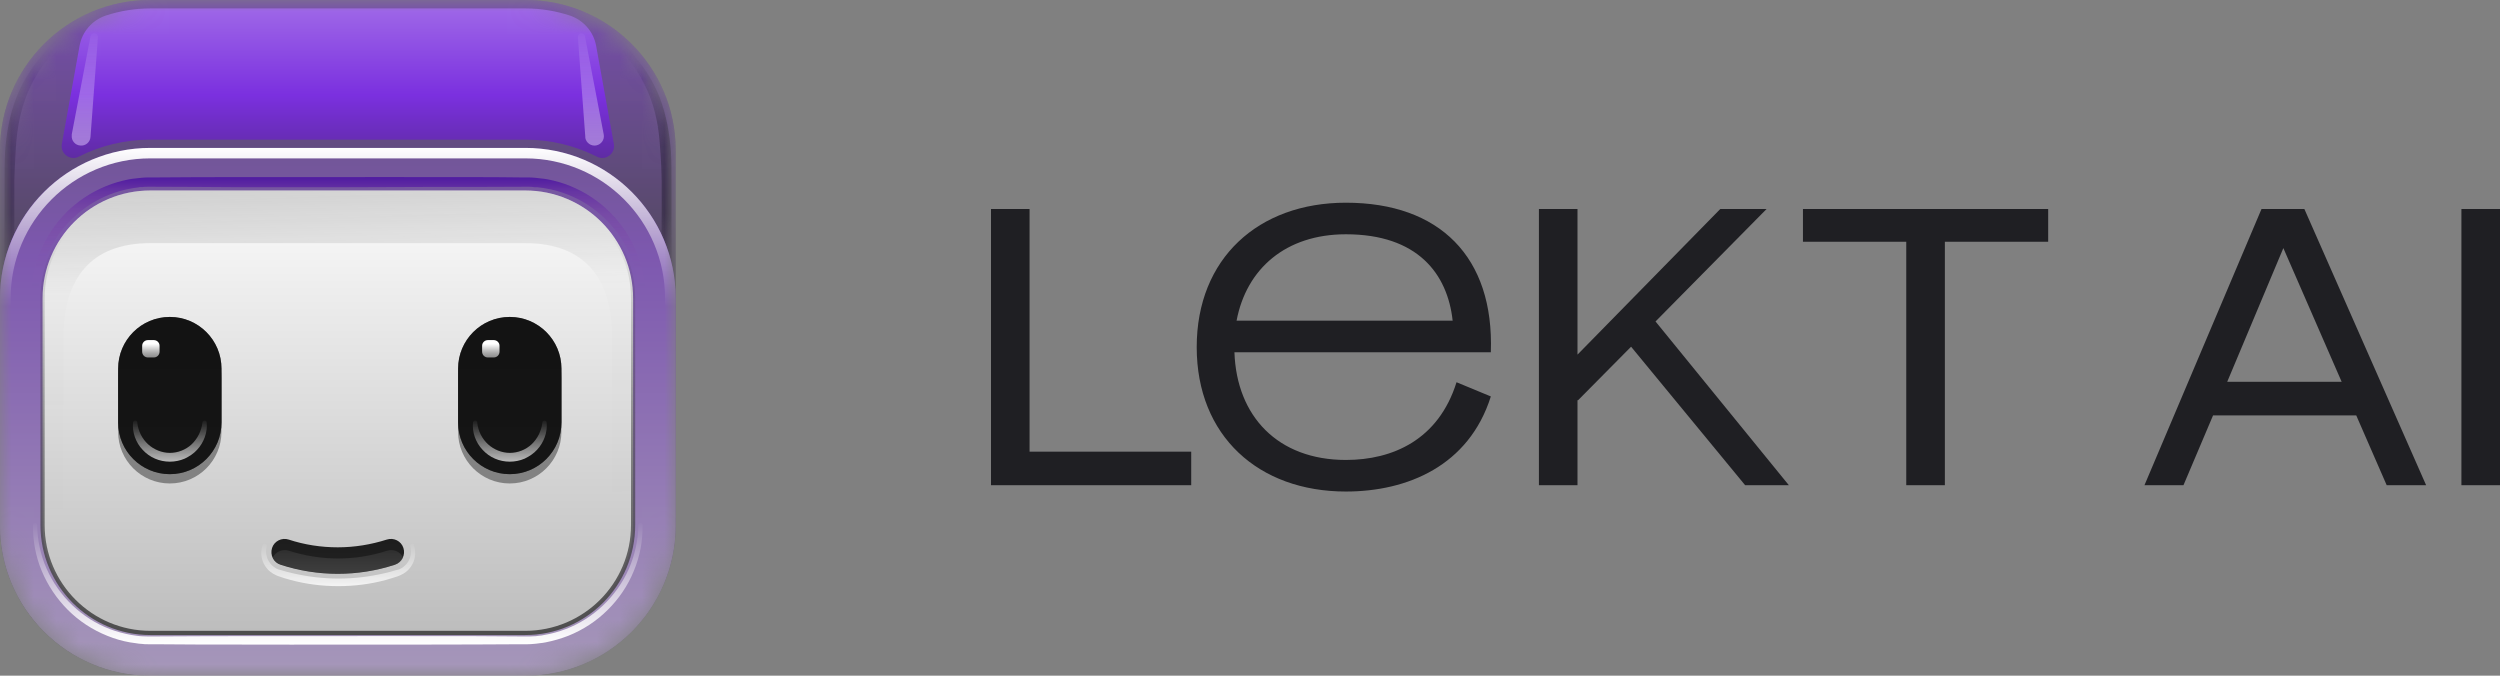 <?xml version="1.0" encoding="UTF-8"?> <svg xmlns="http://www.w3.org/2000/svg" width="111" height="30" viewBox="0 0 111 30" fill="none"><rect x="0" y="0" width="111" height="30" fill="#808080" stroke="none"/><mask id="mask0_5656_739" style="mask-type:luminance" maskUnits="userSpaceOnUse" x="0" y="-1" width="30" height="31"><path d="M23.327 -0.001H6.673C2.988 -0.001 0 2.987 0 6.672V23.326C0 27.011 2.988 29.999 6.673 29.999H23.327C27.012 29.999 30 27.011 30 23.326V6.672C30 2.987 27.012 -0.001 23.327 -0.001Z" fill="white"></path></mask><g mask="url(#mask0_5656_739)"><path d="M23.327 -0.001H6.673C2.988 -0.001 0 2.987 0 6.672V23.326C0 27.011 2.988 29.999 6.673 29.999H23.327C27.012 29.999 30 27.011 30 23.326V6.672C30 2.987 27.012 -0.001 23.327 -0.001Z" fill="url(#paint0_linear_5656_739)"></path><g style="mix-blend-mode:darken" opacity="0.4"><path d="M23.327 -0.001H6.673C2.988 -0.001 0 2.987 0 6.672V23.326C0 27.011 2.988 29.999 6.673 29.999H23.327C27.012 29.999 30 27.011 30 23.326V6.672C30 2.987 27.012 -0.001 23.327 -0.001Z" fill="#7F7F7F"></path></g><g opacity="0.4"><mask id="mask1_5656_739" style="mask-type:luminance" maskUnits="userSpaceOnUse" x="23" y="0" width="8" height="14"><path d="M23.816 6.582C25.331 6.582 26.463 6.927 27.273 7.332C27.685 7.534 28.15 7.189 28.068 6.739L27.393 3.08C27.003 1.633 26.493 0.718 25.136 0.246C27.94 1.033 30.002 3.613 30.002 6.672V7.767V13.248C30.002 9.724 27.273 6.844 23.816 6.59V6.582Z" fill="white"></path></mask><g mask="url(#mask1_5656_739)"><g opacity="0.7"><path d="M27.91 2.202C28.052 2.352 28.195 2.51 28.322 2.675C28.457 2.84 28.577 3.005 28.697 3.185C28.93 3.537 29.124 3.912 29.282 4.309C29.589 5.097 29.732 5.944 29.792 6.776C29.814 7.189 29.814 7.608 29.814 8.021V8.636V9.251C29.814 10.068 29.814 10.893 29.829 11.71C29.829 11.837 29.732 11.942 29.597 11.942C29.469 11.942 29.364 11.845 29.364 11.71C29.372 10.893 29.372 10.068 29.379 9.251V8.636V8.021C29.372 7.616 29.357 7.204 29.327 6.806C29.304 6.401 29.267 6.004 29.207 5.606C29.139 5.209 29.049 4.827 28.915 4.452C28.652 3.702 28.232 3.012 27.715 2.39C27.662 2.33 27.67 2.24 27.73 2.187C27.79 2.142 27.872 2.142 27.925 2.202H27.91Z" fill="url(#paint1_linear_5656_739)"></path></g></g></g><g opacity="0.4"><mask id="mask2_5656_739" style="mask-type:luminance" maskUnits="userSpaceOnUse" x="0" y="0" width="7" height="14"><path d="M6.186 6.584C4.671 6.584 3.539 6.929 2.729 7.334C2.317 7.536 1.852 7.191 1.935 6.741L2.609 3.082C2.999 1.635 3.509 0.72 4.866 0.248C2.062 1.035 0 3.615 0 6.674V13.25C0 9.726 2.729 6.846 6.186 6.591V6.584Z" fill="white"></path></mask><g mask="url(#mask2_5656_739)"><g opacity="0.7"><path d="M2.302 2.392C1.785 3.014 1.357 3.696 1.102 4.454C0.967 4.829 0.877 5.211 0.81 5.608C0.742 6.006 0.712 6.403 0.69 6.808C0.667 7.213 0.645 7.618 0.637 8.023V8.638V9.252C0.637 10.07 0.637 10.895 0.652 11.712C0.652 11.839 0.555 11.944 0.42 11.944C0.292 11.944 0.188 11.847 0.188 11.712C0.195 10.895 0.195 10.07 0.202 9.252V8.638V8.023C0.202 7.61 0.202 7.198 0.225 6.778C0.277 5.946 0.42 5.106 0.735 4.311C0.892 3.914 1.087 3.539 1.32 3.186C1.432 3.006 1.56 2.842 1.695 2.677C1.822 2.512 1.965 2.354 2.107 2.204C2.159 2.144 2.249 2.144 2.309 2.204C2.362 2.257 2.369 2.339 2.324 2.399L2.302 2.392Z" fill="url(#paint2_linear_5656_739)"></path></g></g></g><path d="M26.469 2.039C26.356 1.409 25.906 0.891 25.299 0.689C24.677 0.486 24.017 0.374 23.327 0.374H6.674C5.984 0.374 5.324 0.486 4.702 0.689C4.094 0.891 3.644 1.409 3.532 2.039L2.745 6.395C2.67 6.822 3.112 7.152 3.495 6.957C4.454 6.47 5.534 6.2 6.674 6.2H23.327C24.474 6.2 25.554 6.478 26.506 6.957C26.889 7.152 27.331 6.822 27.256 6.395L26.469 2.039Z" fill="url(#paint3_linear_5656_739)"></path><g opacity="0.4"><mask id="mask3_5656_739" style="mask-type:luminance" maskUnits="userSpaceOnUse" x="23" y="0" width="8" height="14"><path d="M23.816 6.582C25.331 6.582 26.463 6.927 27.273 7.332C27.685 7.534 28.15 7.189 28.068 6.739L27.393 3.08C27.003 1.633 26.493 0.718 25.136 0.246C27.94 1.033 30.002 3.613 30.002 6.672V7.767V13.248C30.002 9.724 27.273 6.844 23.816 6.59V6.582Z" fill="white"></path></mask><g mask="url(#mask3_5656_739)"><g opacity="0.7"><path d="M27.91 2.202C28.052 2.352 28.195 2.51 28.322 2.675C28.457 2.84 28.577 3.005 28.697 3.185C28.93 3.537 29.124 3.912 29.282 4.309C29.589 5.097 29.732 5.944 29.792 6.776C29.814 7.189 29.814 7.608 29.814 8.021V8.636V9.251C29.814 10.068 29.814 10.893 29.829 11.71C29.829 11.837 29.732 11.942 29.597 11.942C29.469 11.942 29.364 11.845 29.364 11.71C29.372 10.893 29.372 10.068 29.379 9.251V8.636V8.021C29.372 7.616 29.357 7.204 29.327 6.806C29.304 6.401 29.267 6.004 29.207 5.606C29.139 5.209 29.049 4.827 28.915 4.452C28.652 3.702 28.232 3.012 27.715 2.39C27.662 2.33 27.67 2.24 27.73 2.187C27.79 2.142 27.872 2.142 27.925 2.202H27.91Z" fill="url(#paint4_linear_5656_739)"></path></g></g></g><g opacity="0.6"><path d="M4.348 1.656L4.018 6.08C4.003 6.312 3.8 6.485 3.568 6.462C3.336 6.447 3.163 6.245 3.186 6.012C3.186 5.997 3.186 5.982 3.186 5.967L4.018 1.611C4.033 1.521 4.123 1.461 4.213 1.483C4.295 1.498 4.355 1.573 4.348 1.656Z" fill="url(#paint5_linear_5656_739)"></path></g><g opacity="0.6"><path d="M25.973 1.612L26.805 5.968C26.85 6.193 26.7 6.411 26.476 6.456C26.251 6.501 26.033 6.351 25.988 6.126C25.988 6.111 25.988 6.096 25.988 6.081L25.658 1.657C25.658 1.567 25.718 1.484 25.808 1.484C25.891 1.484 25.966 1.537 25.981 1.619L25.973 1.612Z" fill="url(#paint6_linear_5656_739)"></path></g><path d="M6.673 6.567H23.327C27.008 6.567 30 9.559 30 13.241V23.326C30 27.015 27.016 29.999 23.327 29.999H6.673C2.992 29.999 0 27.007 0 23.326V13.241C0 9.552 2.984 6.567 6.673 6.567Z" fill="url(#paint7_linear_5656_739)"></path><g style="mix-blend-mode:darken" opacity="0.5"><path d="M6.673 6.567H23.327C27.008 6.567 30 9.559 30 13.241V23.326C30 27.015 27.016 29.999 23.327 29.999H6.673C2.992 29.999 0 27.007 0 23.326V13.241C0 9.552 2.984 6.567 6.673 6.567Z" fill="#7F7F7F"></path></g><path d="M28.531 23.318C28.531 23.663 28.509 24.015 28.442 24.353C28.374 24.698 28.276 25.028 28.142 25.35C27.879 25.995 27.482 26.587 26.979 27.082C26.484 27.577 25.885 27.967 25.232 28.229C24.902 28.357 24.565 28.454 24.22 28.522C24.137 28.537 24.047 28.552 23.958 28.559C23.868 28.574 23.785 28.582 23.695 28.589C23.605 28.597 23.523 28.604 23.433 28.604C23.343 28.604 23.26 28.604 23.17 28.604C21.806 28.619 20.441 28.612 19.084 28.619H14.997C14.997 28.627 10.911 28.619 10.911 28.619C9.546 28.619 8.182 28.619 6.824 28.604C6.742 28.604 6.652 28.604 6.562 28.604C6.472 28.604 6.389 28.604 6.299 28.589C6.21 28.589 6.127 28.574 6.037 28.559C5.947 28.544 5.865 28.537 5.775 28.522C5.43 28.462 5.092 28.364 4.762 28.229C4.11 27.967 3.51 27.577 3.015 27.082C2.52 26.587 2.123 25.995 1.853 25.35C1.583 24.705 1.456 24.008 1.463 23.311C1.463 23.258 1.508 23.221 1.561 23.221C1.613 23.221 1.651 23.266 1.651 23.311C1.658 23.978 1.801 24.645 2.071 25.253C2.34 25.86 2.73 26.415 3.21 26.872C3.69 27.33 4.26 27.697 4.875 27.93C5.182 28.049 5.505 28.132 5.827 28.192C5.91 28.207 5.992 28.215 6.075 28.229C6.157 28.244 6.24 28.244 6.322 28.252C6.404 28.252 6.487 28.259 6.569 28.259C6.652 28.259 6.734 28.259 6.824 28.259C8.189 28.244 9.554 28.252 10.911 28.244H14.997C14.997 28.237 19.084 28.244 19.084 28.244C20.448 28.244 21.813 28.244 23.17 28.259C23.253 28.259 23.343 28.259 23.425 28.259C23.508 28.259 23.59 28.259 23.673 28.252C23.755 28.252 23.838 28.244 23.92 28.229C24.003 28.222 24.085 28.215 24.168 28.192C24.49 28.14 24.812 28.049 25.12 27.93C25.735 27.697 26.305 27.33 26.784 26.872C27.264 26.415 27.654 25.86 27.924 25.253C28.186 24.645 28.337 23.978 28.344 23.311C28.344 23.258 28.389 23.221 28.442 23.221C28.494 23.221 28.531 23.266 28.531 23.311V23.318Z" fill="url(#paint8_linear_5656_739)"></path><g opacity="0.7"><path d="M1.388 13.248C1.373 12.543 1.508 11.839 1.778 11.186C2.048 10.534 2.445 9.934 2.947 9.432C3.45 8.929 4.05 8.532 4.71 8.262C5.039 8.127 5.384 8.03 5.729 7.962L5.864 7.94L5.999 7.925L6.134 7.91L6.269 7.895C6.359 7.887 6.449 7.88 6.539 7.88C6.629 7.88 6.719 7.88 6.801 7.88C8.174 7.865 9.538 7.865 10.911 7.865H15.019C15.019 7.857 19.128 7.865 19.128 7.865H21.183C21.865 7.865 22.555 7.872 23.237 7.88C23.32 7.88 23.41 7.88 23.5 7.88C23.59 7.88 23.68 7.887 23.77 7.895L23.905 7.91L24.04 7.925L24.175 7.94L24.31 7.962C24.662 8.03 24.999 8.127 25.329 8.262C25.989 8.532 26.589 8.929 27.091 9.432C27.594 9.934 27.991 10.534 28.261 11.186C28.396 11.516 28.494 11.854 28.561 12.199C28.628 12.543 28.651 12.896 28.651 13.248C28.651 13.323 28.591 13.376 28.516 13.376C28.449 13.376 28.389 13.316 28.389 13.248C28.374 12.581 28.231 11.921 27.969 11.306C27.706 10.699 27.316 10.144 26.837 9.687C26.364 9.229 25.794 8.862 25.179 8.629C24.872 8.509 24.557 8.42 24.227 8.367L24.107 8.345L23.987 8.33L23.867 8.315H23.747C23.665 8.3 23.582 8.292 23.5 8.292C23.417 8.292 23.335 8.292 23.252 8.292C22.57 8.292 21.88 8.3 21.198 8.3H19.143L15.034 8.315H10.925C9.553 8.3 8.189 8.3 6.816 8.292C6.727 8.292 6.644 8.292 6.569 8.292C6.487 8.292 6.404 8.292 6.322 8.307H6.202C6.202 8.315 6.082 8.33 6.082 8.33L5.962 8.345L5.842 8.367C5.519 8.42 5.197 8.509 4.889 8.629C4.275 8.869 3.712 9.229 3.232 9.687C2.752 10.144 2.363 10.699 2.1 11.306C1.838 11.914 1.695 12.581 1.68 13.248C1.68 13.323 1.62 13.376 1.545 13.376C1.478 13.376 1.418 13.316 1.418 13.248H1.388Z" fill="url(#paint9_linear_5656_739)"></path></g><path d="M23.318 8.457H6.68C4.034 8.457 1.889 10.602 1.889 13.248V23.311C1.889 25.957 4.034 28.102 6.68 28.102H23.318C25.965 28.102 28.11 25.957 28.11 23.311V13.248C28.11 10.602 25.965 8.457 23.318 8.457Z" fill="url(#paint10_linear_5656_739)"></path><path d="M23.318 8.457H6.68C4.034 8.457 1.889 10.602 1.889 13.248V23.311C1.889 25.957 4.034 28.102 6.68 28.102H23.318C25.965 28.102 28.11 25.957 28.11 23.311V13.248C28.11 10.602 25.965 8.457 23.318 8.457Z" stroke="url(#paint11_linear_5656_739)" stroke-width="0.187" stroke-linecap="round" stroke-linejoin="round"></path><path d="M23.318 8.457H6.68C4.041 8.457 1.889 10.609 1.889 13.248V23.311C1.889 24.368 2.234 25.35 2.818 26.145V14.995C2.818 12.356 4.033 10.796 6.68 10.796H23.318C25.958 10.796 27.18 12.349 27.18 14.995V26.145C27.765 25.35 28.11 24.368 28.11 23.311V13.248C28.11 10.609 25.958 8.457 23.318 8.457Z" fill="url(#paint12_linear_5656_739)"></path><g opacity="0.8"><path d="M9.835 16.78C9.835 15.513 8.808 14.485 7.541 14.485C6.273 14.485 5.246 15.513 5.246 16.78V19.172C5.246 20.439 6.273 21.466 7.541 21.466C8.808 21.466 9.835 20.439 9.835 19.172V16.78Z" fill="url(#paint13_linear_5656_739)"></path><g style="mix-blend-mode:darken" opacity="0.5"><path d="M9.833 16.78C9.833 15.513 8.806 14.485 7.539 14.485C6.271 14.485 5.244 15.513 5.244 16.78V19.172C5.244 20.439 6.271 21.466 7.539 21.466C8.806 21.466 9.833 20.439 9.833 19.172V16.78Z" fill="#070707"></path></g></g><path d="M9.835 16.367C9.835 15.1 8.808 14.072 7.541 14.072C6.273 14.072 5.246 15.1 5.246 16.367V18.759C5.246 20.026 6.273 21.053 7.541 21.053C8.808 21.053 9.835 20.026 9.835 18.759V16.367Z" fill="url(#paint14_linear_5656_739)"></path><g style="mix-blend-mode:darken" opacity="0.5"><path d="M9.833 16.367C9.833 15.1 8.806 14.072 7.539 14.072C6.271 14.072 5.244 15.1 5.244 16.367V18.759C5.244 20.026 6.271 21.053 7.539 21.053C8.806 21.053 9.833 20.026 9.833 18.759V16.367Z" fill="#070707"></path></g><g opacity="0.7"><path d="M9.177 18.758C9.222 19.186 9.057 19.643 8.749 19.973C8.6 20.138 8.405 20.265 8.202 20.363C7.992 20.453 7.767 20.498 7.542 20.498C7.317 20.498 7.085 20.453 6.882 20.363C6.673 20.273 6.485 20.138 6.335 19.973C6.028 19.651 5.863 19.193 5.908 18.758C5.908 18.706 5.96 18.668 6.013 18.676C6.058 18.676 6.095 18.713 6.095 18.758C6.133 19.141 6.313 19.486 6.575 19.726C6.837 19.965 7.19 20.108 7.542 20.108C7.895 20.108 8.247 19.973 8.51 19.726C8.772 19.478 8.944 19.133 8.989 18.758C8.989 18.706 9.042 18.668 9.094 18.676C9.139 18.676 9.177 18.713 9.177 18.758Z" fill="url(#paint15_linear_5656_739)"></path></g><path style="mix-blend-mode:lighten" d="M6.83 15.1H6.567C6.427 15.1 6.312 15.214 6.312 15.354V15.617C6.312 15.758 6.427 15.872 6.567 15.872H6.83C6.971 15.872 7.085 15.758 7.085 15.617V15.354C7.085 15.214 6.971 15.1 6.83 15.1Z" fill="url(#paint16_linear_5656_739)"></path><g opacity="0.8"><path d="M24.929 16.78C24.929 15.513 23.901 14.485 22.634 14.485C21.367 14.485 20.34 15.513 20.34 16.78V19.172C20.34 20.439 21.367 21.466 22.634 21.466C23.901 21.466 24.929 20.439 24.929 19.172V16.78Z" fill="url(#paint17_linear_5656_739)"></path><g style="mix-blend-mode:darken" opacity="0.5"><path d="M24.927 16.78C24.927 15.513 23.899 14.485 22.632 14.485C21.365 14.485 20.338 15.513 20.338 16.78V19.172C20.338 20.439 21.365 21.466 22.632 21.466C23.899 21.466 24.927 20.439 24.927 19.172V16.78Z" fill="#070707"></path></g></g><path d="M24.929 16.367C24.929 15.1 23.901 14.072 22.634 14.072C21.367 14.072 20.34 15.1 20.34 16.367V18.759C20.34 20.026 21.367 21.053 22.634 21.053C23.901 21.053 24.929 20.026 24.929 18.759V16.367Z" fill="url(#paint18_linear_5656_739)"></path><g style="mix-blend-mode:darken" opacity="0.5"><path d="M24.927 16.367C24.927 15.1 23.899 14.072 22.632 14.072C21.365 14.072 20.338 15.1 20.338 16.367V18.759C20.338 20.026 21.365 21.053 22.632 21.053C23.899 21.053 24.927 20.026 24.927 18.759V16.367Z" fill="#070707"></path></g><g opacity="0.7"><path d="M24.271 18.758C24.316 19.186 24.151 19.643 23.843 19.973C23.693 20.138 23.498 20.265 23.296 20.363C23.086 20.453 22.861 20.498 22.636 20.498C22.411 20.498 22.179 20.453 21.976 20.363C21.766 20.273 21.579 20.138 21.429 19.973C21.121 19.651 20.956 19.193 21.002 18.758C21.002 18.706 21.054 18.668 21.106 18.676C21.151 18.676 21.189 18.713 21.189 18.758C21.226 19.141 21.406 19.486 21.669 19.726C21.931 19.965 22.284 20.108 22.636 20.108C22.988 20.108 23.341 19.973 23.603 19.726C23.866 19.478 24.038 19.133 24.083 18.758C24.083 18.706 24.136 18.668 24.188 18.676C24.233 18.676 24.271 18.713 24.271 18.758Z" fill="url(#paint19_linear_5656_739)"></path></g><path style="mix-blend-mode:lighten" d="M21.924 15.1H21.661C21.52 15.1 21.406 15.214 21.406 15.354V15.617C21.406 15.758 21.52 15.872 21.661 15.872H21.924C22.064 15.872 22.179 15.758 22.179 15.617V15.354C22.179 15.214 22.064 15.1 21.924 15.1Z" fill="url(#paint20_linear_5656_739)"></path><g opacity="0.8"><path d="M18.369 24.188C18.437 24.368 18.452 24.57 18.414 24.765C18.377 24.96 18.279 25.14 18.144 25.283C18.077 25.358 17.994 25.418 17.912 25.47C17.867 25.493 17.822 25.515 17.777 25.538C17.755 25.545 17.732 25.553 17.709 25.568L17.65 25.59C17.477 25.65 17.312 25.695 17.14 25.748C16.45 25.935 15.73 26.025 15.018 26.025C14.298 26.025 13.586 25.935 12.896 25.748C12.723 25.703 12.551 25.65 12.386 25.59L12.326 25.568C12.303 25.56 12.281 25.553 12.258 25.538C12.213 25.515 12.168 25.493 12.123 25.47C12.041 25.418 11.959 25.358 11.891 25.283C11.756 25.14 11.659 24.953 11.621 24.765C11.576 24.57 11.599 24.368 11.666 24.188C11.681 24.143 11.741 24.113 11.786 24.136C11.831 24.151 11.854 24.203 11.846 24.248C11.801 24.405 11.801 24.563 11.846 24.713C11.883 24.863 11.973 24.998 12.079 25.103C12.131 25.155 12.198 25.2 12.258 25.238C12.288 25.253 12.326 25.268 12.363 25.283C12.378 25.283 12.401 25.298 12.416 25.298L12.476 25.313C12.641 25.365 12.806 25.41 12.978 25.448C13.653 25.605 14.343 25.688 15.033 25.688C15.723 25.688 16.412 25.605 17.087 25.448C17.252 25.41 17.425 25.365 17.59 25.313L17.65 25.298C17.672 25.298 17.687 25.29 17.702 25.283C17.739 25.268 17.77 25.253 17.807 25.238C17.875 25.2 17.934 25.155 17.987 25.103C18.099 24.998 18.182 24.863 18.219 24.713C18.257 24.563 18.257 24.405 18.219 24.248C18.204 24.196 18.234 24.143 18.287 24.136C18.332 24.121 18.384 24.151 18.399 24.196L18.369 24.188Z" fill="url(#paint21_linear_5656_739)"></path></g><path d="M15.003 25.478C14.141 25.478 13.278 25.343 12.454 25.073C12.146 24.976 11.981 24.645 12.079 24.331C12.176 24.023 12.514 23.858 12.814 23.956C13.518 24.188 14.253 24.301 14.995 24.301C15.738 24.301 16.473 24.181 17.177 23.956C17.485 23.858 17.815 24.023 17.912 24.331C18.01 24.638 17.845 24.968 17.537 25.073C16.713 25.343 15.858 25.478 14.988 25.478H15.003Z" fill="url(#paint22_linear_5656_739)"></path><path opacity="0.3" d="M17.186 24.451C16.481 24.683 15.746 24.796 15.004 24.796C14.261 24.796 13.527 24.676 12.822 24.451C12.537 24.361 12.237 24.496 12.109 24.758C12.177 24.901 12.297 25.013 12.454 25.066C13.279 25.335 14.134 25.47 15.004 25.47C15.873 25.47 16.728 25.335 17.553 25.066C17.71 25.013 17.838 24.901 17.898 24.758C17.778 24.496 17.471 24.361 17.186 24.451Z" fill="url(#paint23_linear_5656_739)"></path><path d="M23.327 7.032C26.746 7.032 29.528 9.814 29.528 13.241V23.326C29.528 26.745 26.746 29.534 23.327 29.534H6.673C3.254 29.534 0.472 26.752 0.472 23.326V13.241C0.472 9.822 3.254 7.032 6.673 7.032H23.327ZM23.327 6.567H6.673C2.992 6.567 0 9.559 0 13.241V23.326C0 27.015 2.984 29.999 6.673 29.999H23.327C27.008 29.999 30 27.007 30 23.326V13.241C30 9.552 27.016 6.567 23.327 6.567Z" fill="url(#paint24_linear_5656_739)"></path></g><path d="M44 9.28H45.713V20.054H52.89V21.543H44V9.28Z" fill="#1F1F23"></path><path d="M54.809 15.64C54.904 18.478 56.732 20.422 59.758 20.422C61.833 20.422 63.87 19.529 64.67 16.971L66.193 17.602C65.222 20.685 62.481 21.824 59.758 21.824C55.875 21.824 53.134 19.354 53.134 15.412C53.134 11.47 55.875 9 59.758 9C63.908 9 66.345 11.4 66.193 15.64H54.809ZM54.904 14.238H64.498C64.27 12.153 62.938 10.402 59.758 10.402C57.093 10.402 55.342 11.926 54.904 14.238Z" fill="#1F1F23"></path><path d="M68.328 9.28H70.041V15.745L76.38 9.28H78.436L73.505 14.273L79.425 21.543H77.484L72.42 15.394L70.06 17.777L70.041 17.759V21.543H68.328V9.28Z" fill="#1F1F23"></path><path d="M90.939 9.28V10.734H86.352V21.543H84.638V10.734H80.051V9.28H90.939Z" fill="#1F1F23"></path><path d="M95.214 21.543L100.411 9.28H102.314L107.72 21.543H105.969L104.617 18.443H98.26L96.946 21.543H95.214ZM98.888 16.953H103.97L101.381 11.015L98.888 16.953Z" fill="#1F1F23"></path><path d="M109.287 9.28H111V21.543H109.287V9.28Z" fill="#1F1F23"></path><defs><linearGradient id="paint0_linear_5656_739" x1="15.004" y1="-1.553" x2="15.004" y2="15.108" gradientUnits="userSpaceOnUse"><stop stop-color="#7B30DF"></stop><stop offset="1" stop-color="#212121"></stop></linearGradient><linearGradient id="paint1_linear_5656_739" x1="29.829" y1="7.046" x2="27.572" y2="7.046" gradientUnits="userSpaceOnUse"><stop stop-color="#29282F"></stop><stop offset="0.3" stop-color="#343339" stop-opacity="0.81"></stop><stop offset="0.6" stop-color="#545457" stop-opacity="0.25"></stop><stop offset="1" stop-color="#848484" stop-opacity="0"></stop></linearGradient><linearGradient id="paint2_linear_5656_739" x1="0.18" y1="7.048" x2="2.429" y2="7.048" gradientUnits="userSpaceOnUse"><stop></stop><stop offset="1" stop-color="#3E00A3" stop-opacity="0"></stop></linearGradient><linearGradient id="paint3_linear_5656_739" x1="15.004" y1="-4.74" x2="15.004" y2="13.181" gradientUnits="userSpaceOnUse"><stop stop-color="#CCAFF3"></stop><stop offset="0.5" stop-color="#7B30DF"></stop><stop offset="1" stop-color="#212121"></stop></linearGradient><linearGradient id="paint4_linear_5656_739" x1="29.829" y1="7.046" x2="27.572" y2="7.046" gradientUnits="userSpaceOnUse"><stop></stop><stop offset="1" stop-color="#3E00A3" stop-opacity="0"></stop></linearGradient><linearGradient id="paint5_linear_5656_739" x1="3.77" y1="6.44" x2="3.77" y2="1.213" gradientUnits="userSpaceOnUse"><stop stop-color="#CCAFF3"></stop><stop offset="1" stop-color="white" stop-opacity="0"></stop></linearGradient><linearGradient id="paint6_linear_5656_739" x1="26.236" y1="6.441" x2="26.236" y2="1.214" gradientUnits="userSpaceOnUse"><stop stop-color="#CCAFF3"></stop><stop offset="1" stop-color="white" stop-opacity="0"></stop></linearGradient><linearGradient id="paint7_linear_5656_739" x1="15.004" y1="29.947" x2="15.004" y2="-7.139" gradientUnits="userSpaceOnUse"><stop stop-color="#CCAFF3"></stop><stop offset="0.5" stop-color="#7B30DF"></stop><stop offset="1" stop-color="#212121"></stop></linearGradient><linearGradient id="paint8_linear_5656_739" x1="15.005" y1="28.627" x2="15.005" y2="23.123" gradientUnits="userSpaceOnUse"><stop stop-color="white"></stop><stop offset="1" stop-color="white" stop-opacity="0"></stop></linearGradient><linearGradient id="paint9_linear_5656_739" x1="15.004" y1="7.85" x2="15.004" y2="13.488" gradientUnits="userSpaceOnUse"><stop stop-color="#3E00A3"></stop><stop offset="0.1" stop-color="#4D05A4" stop-opacity="0.64"></stop><stop offset="0.3" stop-color="#6C10A7" stop-opacity="0.25"></stop><stop offset="0.5" stop-color="#8318A9" stop-opacity="0.09"></stop><stop offset="0.7" stop-color="#941EAA" stop-opacity="0.01"></stop><stop offset="0.9" stop-color="#9F22AB" stop-opacity="0"></stop><stop offset="1" stop-color="#A324AC" stop-opacity="0"></stop></linearGradient><linearGradient id="paint10_linear_5656_739" x1="15.003" y1="7.655" x2="15.003" y2="41.726" gradientUnits="userSpaceOnUse"><stop stop-color="white"></stop><stop offset="0.1" stop-color="#F3F3F3"></stop><stop offset="0.7" stop-color="#B2B2B2"></stop><stop offset="1" stop-color="#999999"></stop></linearGradient><linearGradient id="paint11_linear_5656_739" x1="15.003" y1="28.2" x2="15.003" y2="8.367" gradientUnits="userSpaceOnUse"><stop stop-color="#4D4D4D"></stop><stop offset="0.9" stop-color="#29282F" stop-opacity="0"></stop></linearGradient><linearGradient id="paint12_linear_5656_739" x1="14.268" y1="-5.002" x2="15.198" y2="24.533" gradientUnits="userSpaceOnUse"><stop offset="0.1" stop-color="#1A1A1A"></stop><stop offset="0.4" stop-color="#1A1A1A" stop-opacity="0.25"></stop><stop offset="0.6" stop-color="#1A1A1A" stop-opacity="0.01"></stop><stop offset="1" stop-color="#1A1A1A" stop-opacity="0"></stop></linearGradient><linearGradient id="paint13_linear_5656_739" x1="7.541" y1="24.105" x2="7.541" y2="21.736" gradientUnits="userSpaceOnUse"><stop offset="0.1" stop-color="#1A1A1A"></stop><stop offset="0.3" stop-color="#1A1A1A" stop-opacity="0.49"></stop><stop offset="0.7" stop-color="#1A1A1A" stop-opacity="0.04"></stop><stop offset="1" stop-color="#1A1A1A" stop-opacity="0"></stop></linearGradient><linearGradient id="paint14_linear_5656_739" x1="7.541" y1="20.888" x2="7.541" y2="9.273" gradientUnits="userSpaceOnUse"><stop stop-color="#232323"></stop><stop offset="1" stop-color="#1A1A1A"></stop></linearGradient><linearGradient id="paint15_linear_5656_739" x1="7.542" y1="20.498" x2="7.542" y2="18.563" gradientUnits="userSpaceOnUse"><stop stop-color="white"></stop><stop offset="1" stop-color="white" stop-opacity="0"></stop></linearGradient><linearGradient id="paint16_linear_5656_739" x1="6.695" y1="15.272" x2="6.695" y2="17.244" gradientUnits="userSpaceOnUse"><stop stop-color="white"></stop><stop offset="0.2" stop-color="white" stop-opacity="0.64"></stop><stop offset="0.6" stop-color="white" stop-opacity="0.16"></stop><stop offset="0.9" stop-color="white" stop-opacity="0"></stop><stop offset="1" stop-color="white" stop-opacity="0"></stop></linearGradient><linearGradient id="paint17_linear_5656_739" x1="22.634" y1="24.105" x2="22.634" y2="21.736" gradientUnits="userSpaceOnUse"><stop offset="0.1" stop-color="#1A1A1A"></stop><stop offset="0.3" stop-color="#1A1A1A" stop-opacity="0.49"></stop><stop offset="0.7" stop-color="#1A1A1A" stop-opacity="0.04"></stop><stop offset="1" stop-color="#1A1A1A" stop-opacity="0"></stop></linearGradient><linearGradient id="paint18_linear_5656_739" x1="22.634" y1="20.888" x2="22.634" y2="9.273" gradientUnits="userSpaceOnUse"><stop stop-color="#232323"></stop><stop offset="1" stop-color="#1A1A1A"></stop></linearGradient><linearGradient id="paint19_linear_5656_739" x1="22.636" y1="20.498" x2="22.636" y2="18.563" gradientUnits="userSpaceOnUse"><stop stop-color="white"></stop><stop offset="1" stop-color="white" stop-opacity="0"></stop></linearGradient><linearGradient id="paint20_linear_5656_739" x1="21.789" y1="15.272" x2="21.789" y2="17.244" gradientUnits="userSpaceOnUse"><stop stop-color="white"></stop><stop offset="0.2" stop-color="white" stop-opacity="0.64"></stop><stop offset="0.6" stop-color="white" stop-opacity="0.16"></stop><stop offset="0.9" stop-color="white" stop-opacity="0"></stop><stop offset="1" stop-color="white" stop-opacity="0"></stop></linearGradient><linearGradient id="paint21_linear_5656_739" x1="15.003" y1="26.018" x2="15.003" y2="24.053" gradientUnits="userSpaceOnUse"><stop stop-color="white"></stop><stop offset="1" stop-color="white" stop-opacity="0"></stop></linearGradient><linearGradient id="paint22_linear_5656_739" x1="15.003" y1="26.52" x2="15.003" y2="22.621" gradientUnits="userSpaceOnUse"><stop stop-color="#232323"></stop><stop offset="1" stop-color="#1A1A1A"></stop></linearGradient><linearGradient id="paint23_linear_5656_739" x1="15.004" y1="25.395" x2="15.004" y2="23.169" gradientUnits="userSpaceOnUse"><stop stop-color="#848484"></stop><stop offset="1" stop-color="#1A1A1A"></stop></linearGradient><linearGradient id="paint24_linear_5656_739" x1="15.004" y1="6.567" x2="15.004" y2="29.999" gradientUnits="userSpaceOnUse"><stop stop-color="white"></stop><stop offset="0.3" stop-color="white" stop-opacity="0"></stop></linearGradient></defs></svg> 